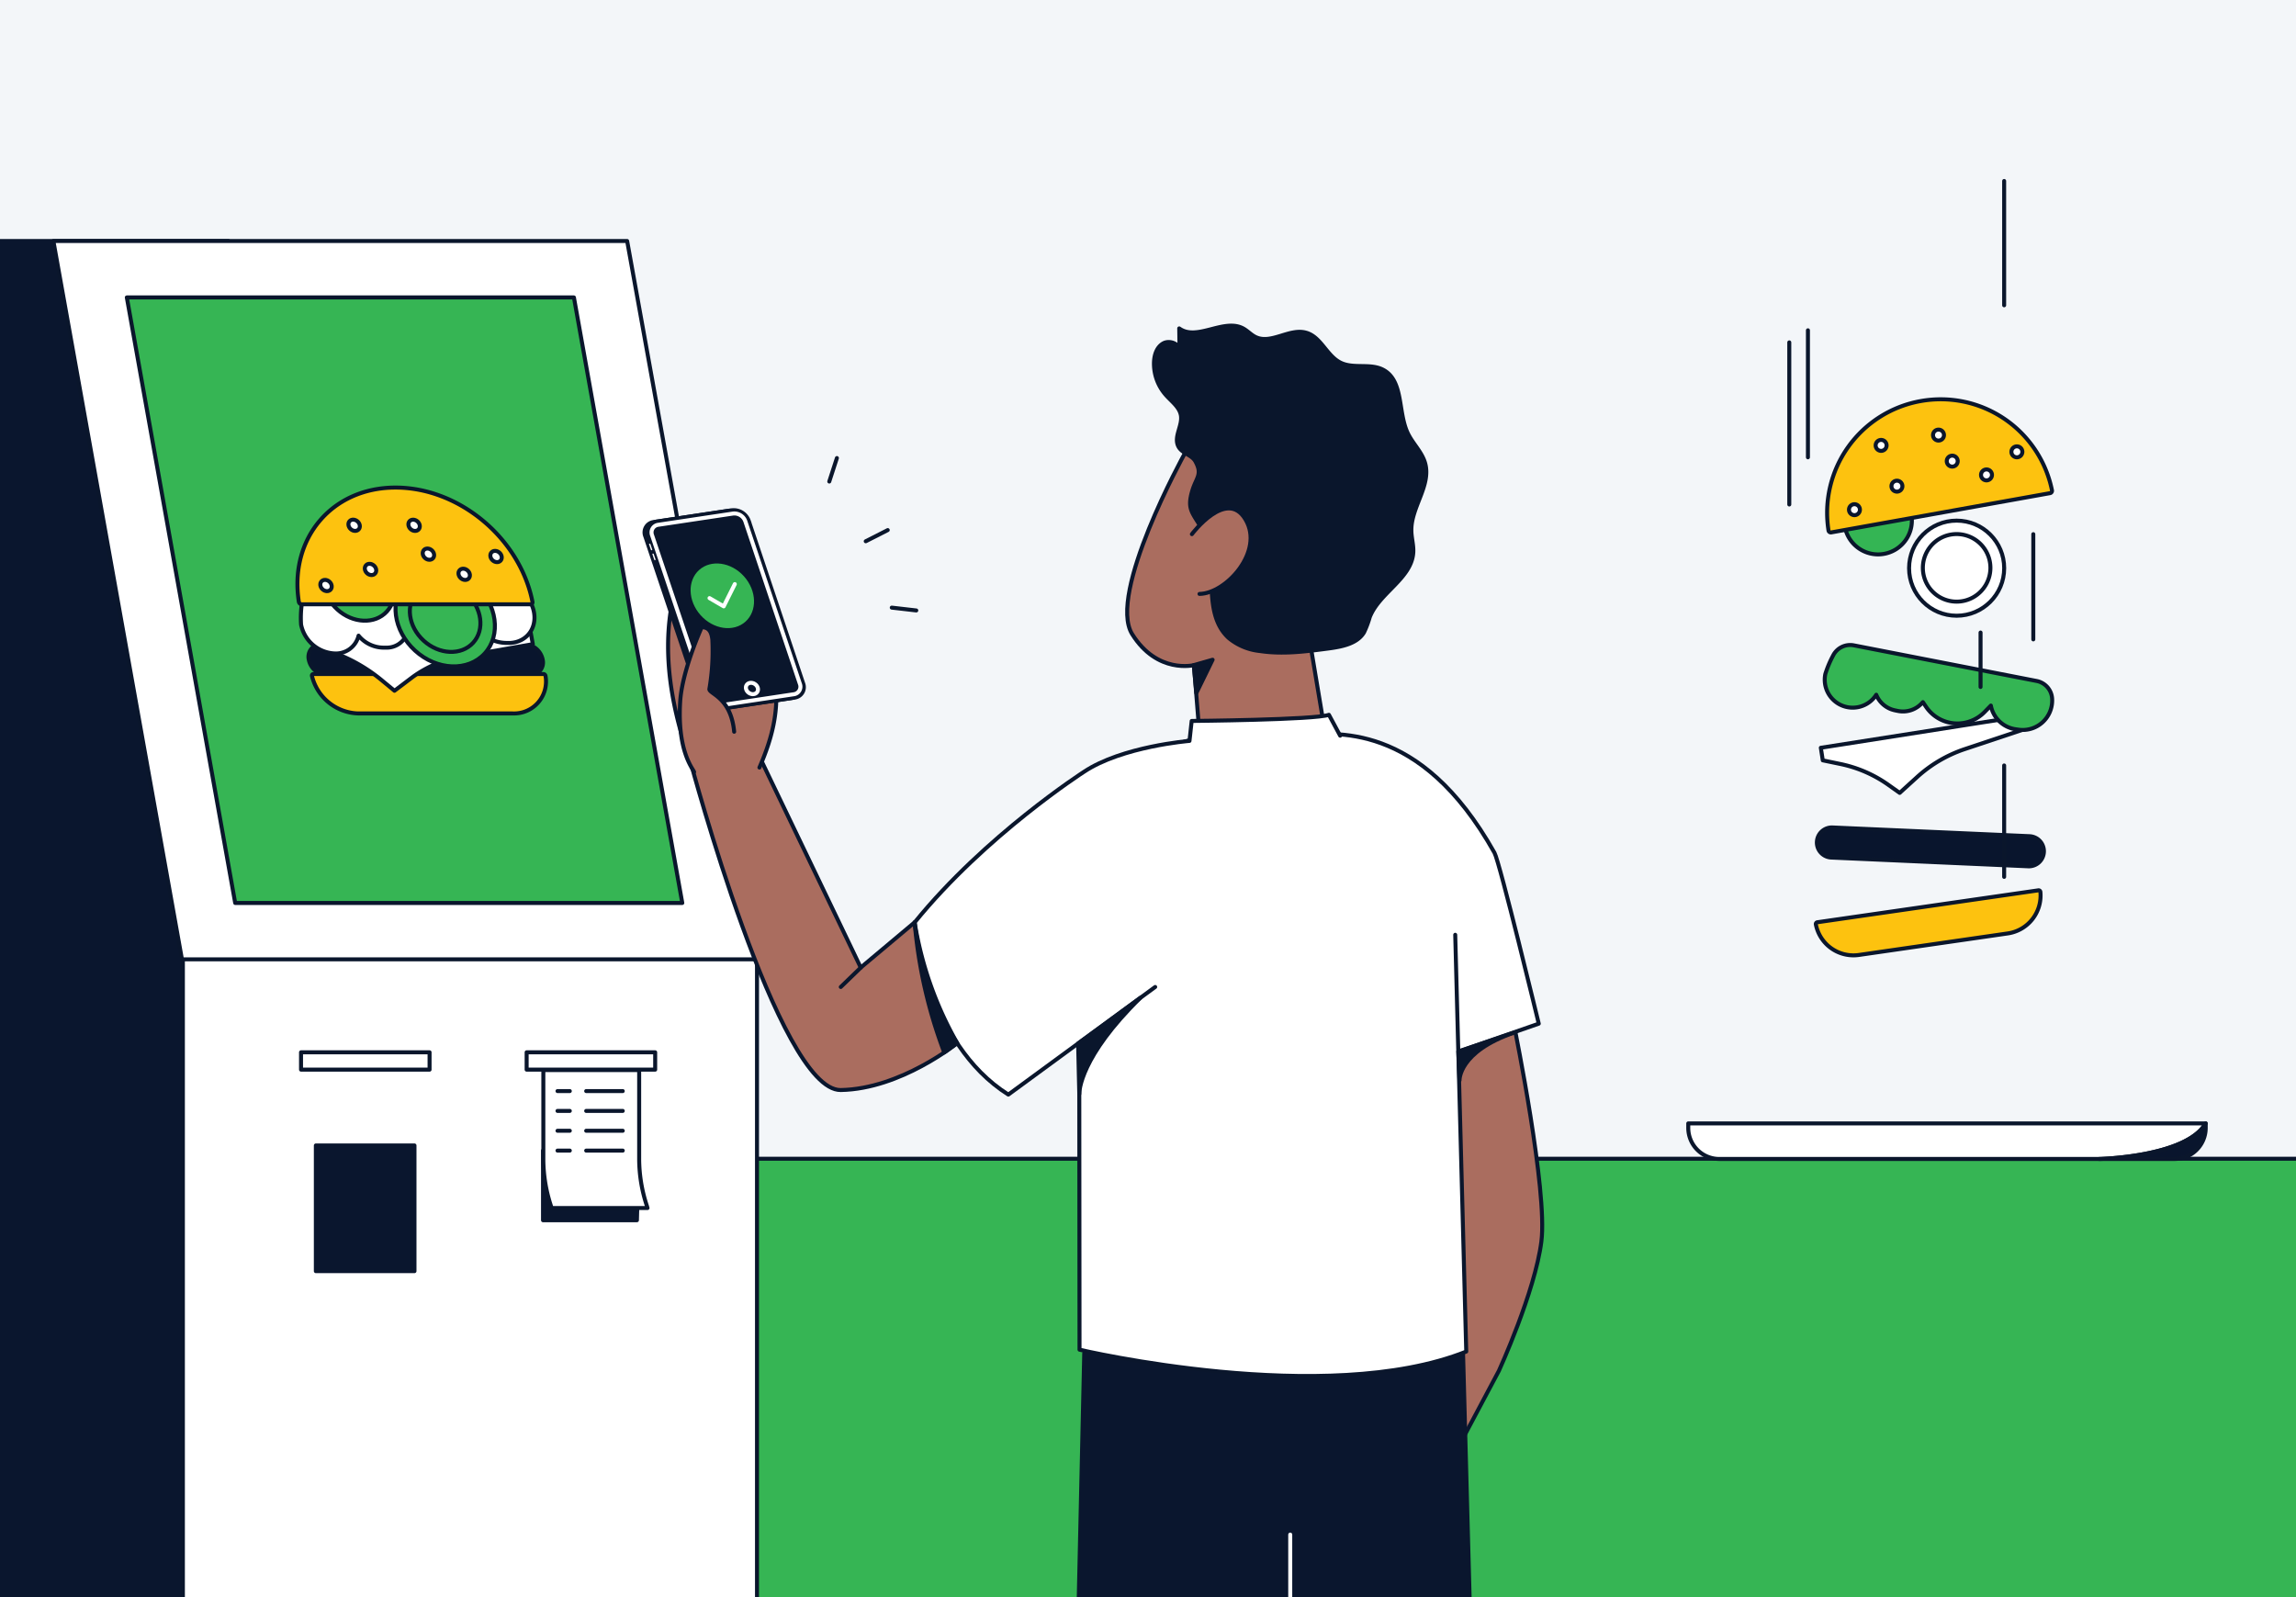 <svg xmlns="http://www.w3.org/2000/svg" fill="none" viewBox="0 0 575 400"><rect x="0" y="0" width="575" height="400" fill="#333333" stroke="none"/><clipPath id="a"><path d="M0 0h575v400H0z"/></clipPath><g clip-path="url(#a)"><path fill="#f3f6f9" d="M575-1.52H0v403.04h575z"/><g stroke-linecap="round" stroke-linejoin="round"><path fill="#36b554" stroke="#0a162c" d="M583.56 290.21H172.21v112.95h411.35z"/><path fill="#0a162e" stroke="#0a162e" d="m57.21 60.36 17.04 341.16H0V60.36z"/><path fill="#fff" stroke="#0a162c" d="M189.58 240.27H45.8v162.88h143.78zM13.37 60.36h143.69l32.51 179.91h-144z"/><path fill="#36b554" stroke="#0a162c" d="M31.76 74.49h111.97l27.14 151.66H58.9z"/><path fill="#0a162e" stroke="#0a162e" d="m159.51 305.61.47-17.44h-23.99v17.44z"/><path fill="#fff" stroke="#0a162c" d="M164.08 263.55h-32.19v4.34h32.19zM107.58 263.55H75.39v4.34h32.19zM138.12 302.45a37.8 37.8 0 0 1-2.05-12.15V268h24v22.25A37.5 37.5 0 0 0 162 302l.16.55h-24z"/><path stroke="#0a162c" d="M146.8 273.26h9.16M139.62 273.26h3.08M146.8 278.23h9.16M139.62 278.23h3.08M146.8 283.2h9.16M139.62 283.2h3.08M146.8 288.17h9.16M139.62 288.17h3.08"/><path fill="#0a162e" stroke="#0a162e" d="M103.8 286.88H79.1v31.48h24.7z"/><path fill="#09152d" stroke="#0a162c" d="M132.71 169.1H81.9a4.83 4.83 0 0 1-4.57-3.89 3.17 3.17 0 0 1 3.2-3.88h50.81a4.83 4.83 0 0 1 4.57 3.88 3.168 3.168 0 0 1-3.2 3.89"/><path fill="#fdc20f" stroke="#0a162c" d="M128.41 178.68H89.65a12.31 12.31 0 0 1-11.52-9.38.38.38 0 0 1 .37-.49h57.58c.133.006.26.058.359.147.098.09.162.211.181.343a8 8 0 0 1-8.21 9.38"/><path fill="#fff" stroke="#0a162c" d="m133.44 161.33-17.9 3.11a28.9 28.9 0 0 0-12.29 5.19L98.79 173l-3-2.48a41.3 41.3 0 0 0-12.74-7.25l-4.57-1.6-.58-3.29h55z"/><path fill="#fff" stroke="#0a162c" d="M133.18 151.54a6.18 6.18 0 0 0-5.48-3.78h-48a3.997 3.997 0 0 0-4.14 3.67 26 26 0 0 0-.16 5 9 9 0 0 0 8.51 7.23 5.814 5.814 0 0 0 5.89-4.46 8.154 8.154 0 0 0 6.1 3h.76a5.41 5.41 0 0 0 5.14-3.19l.12-.26 1.11.95a11.53 11.53 0 0 0 7.8 2.89 7.94 7.94 0 0 0 7-4.4l.93-1.94a9.374 9.374 0 0 0 8.33 4.77h.76c4.76-.32 7.3-4.86 5.33-9.48"/><path fill="#36b554" stroke="#0a162c" d="M121.387 163.665c4.174-4.58 3.131-12.328-2.33-17.306s-13.272-5.301-17.447-.722-3.131 12.328 2.33 17.306 13.273 5.301 17.447.722"/><path fill="#36b554" stroke="#0a162c" d="M118.497 160.972c2.965-3.253 2.226-8.756-1.652-12.29-3.878-3.535-9.425-3.763-12.39-.51s-2.226 8.756 1.652 12.29c3.877 3.535 9.425 3.763 12.39.51M96.88 153.159c2.966-3.253 2.226-8.756-1.651-12.29-3.878-3.535-9.425-3.763-12.39-.51s-2.226 8.756 1.652 12.29c3.877 3.534 9.424 3.763 12.39.51"/><path fill="#fdc20f" stroke="#0a162c" d="M75.57 151.35a.778.778 0 0 1-.73-.62c-2.46-15.86 8.26-28.62 24.21-28.62 16 0 31.17 12.76 34.3 28.62a.49.49 0 0 1-.096.434.5.5 0 0 1-.404.186z"/><path fill="#fff" stroke="#0a162c" d="M93.932 143.652c.48-.527.36-1.418-.27-1.991s-1.527-.611-2.006-.084c-.48.527-.36 1.418.269 1.991.628.573 1.527.61 2.007.084M82.786 147.68c.48-.527.36-1.418-.27-1.991s-1.527-.611-2.007-.084c-.48.526-.36 1.418.27 1.991.628.573 1.527.61 2.007.084M89.826 132.591c.48-.526.36-1.417-.27-1.99s-1.526-.611-2.006-.085c-.48.527-.36 1.418.269 1.991.628.573 1.527.611 2.007.084M104.844 132.601c.48-.527.36-1.418-.269-1.991-.628-.573-1.527-.611-2.007-.084s-.359 1.418.269 1.991c.629.573 1.527.61 2.007.084M108.429 139.826c.48-.527.36-1.418-.269-1.991-.628-.573-1.527-.611-2.007-.084-.48.526-.359 1.418.269 1.991.629.573 1.527.61 2.007.084M117.387 144.876c.48-.527.36-1.418-.269-1.991-.628-.573-1.527-.611-2.007-.084-.48.526-.359 1.418.269 1.991.629.573 1.528.61 2.007.084M125.367 140.414c.48-.527.36-1.418-.269-1.991s-1.527-.611-2.007-.084c-.48.526-.36 1.418.269 1.991s1.527.61 2.007.084"/><path fill="#09152d" stroke="#0a162c" d="m508.27 209.425-49.322-2.188a3.77 3.77 0 0 0-3.933 3.599l-.001.01a3.77 3.77 0 0 0 3.599 3.933l49.322 2.188a3.77 3.77 0 0 0 3.933-3.599l.001-.01a3.77 3.77 0 0 0-3.599-3.933"/><path fill="#fdc20f" stroke="#0a162c" d="m502.81 233.78-37.27 5.39a9.6 9.6 0 0 1-10.79-7.66.45.45 0 0 1 .37-.53l55.37-8a.445.445 0 0 1 .45.238.5.5 0 0 1 .05.172 9.592 9.592 0 0 1-8.18 10.39"/><path fill="#fff" stroke="#0a162c" d="M509.21 181.89 492 187.63a33.5 33.5 0 0 0-11.9 7l-4.35 3.95-2.82-2a32 32 0 0 0-12.09-5.25l-4.35-.9-.49-3.15 52.76-8.28z"/><path fill="#34b554" stroke="#0a162c" d="M513.93 175.05a4.8 4.8 0 0 0-3.89-4.5l-45.76-8.92a4.8 4.8 0 0 0-5.24 2.62 26.3 26.3 0 0 0-1.91 4.54 6.998 6.998 0 0 0 8.967 8.116A7 7 0 0 0 469.88 174a6.48 6.48 0 0 0 4.74 3.92l.73.15a6.443 6.443 0 0 0 6-2l.21-.22.73 1.08a9.49 9.49 0 0 0 7.02 4.218 9.5 9.5 0 0 0 7.69-2.818l1.58-1.62a7.382 7.382 0 0 0 6.25 5.94l.73.1a7.382 7.382 0 0 0 8.37-7.7"/><path fill="#fff" stroke="#0a162c" d="M490.01 154.21c6.578 0 11.91-5.332 11.91-11.91s-5.332-11.91-11.91-11.91-11.91 5.332-11.91 11.91 5.332 11.91 11.91 11.91"/><path fill="#fff" stroke="#0a162c" d="M490.01 150.68a8.46 8.46 0 1 0 0-16.92 8.46 8.46 0 0 0 0 16.92"/><path fill="#34b554" stroke="#0a162c" d="M470.34 138.85a8.46 8.46 0 1 0 0-16.92 8.46 8.46 0 0 0 0 16.92"/><path fill="#fdc20f" stroke="#0a162c" d="M458.62 133.34a.605.605 0 0 1-.616-.269.6.6 0 0 1-.084-.221 28.427 28.427 0 0 1 23.08-32.4 28.43 28.43 0 0 1 32.89 22.36.605.605 0 0 1-.269.616.6.6 0 0 1-.221.084z"/><path fill="#fff" stroke="#0a162c" d="M475.06 123.13a1.37 1.37 0 1 0 0-2.74 1.37 1.37 0 0 0 0 2.74M464.42 129.02a1.37 1.37 0 1 0 0-2.74 1.37 1.37 0 0 0 0 2.74M471.1 112.92a1.37 1.37 0 1 0 0-2.74 1.37 1.37 0 0 0 0 2.74M485.47 110.34a1.37 1.37 0 1 0 0-2.74 1.37 1.37 0 0 0 0 2.74M488.91 116.86a1.37 1.37 0 1 0 0-2.74 1.37 1.37 0 0 0 0 2.74M497.49 120.31a1.37 1.37 0 1 0 0-2.74 1.37 1.37 0 0 0 0 2.74M505.1 114.53a1.37 1.37 0 1 0 0-2.74 1.37 1.37 0 0 0 0 2.74"/><path stroke="#0a162c" d="M452.77 82.72v31.81M448.1 85.75v40.6M509.21 133.78v26.35M501.91 219.61v-27.9M496 172.05v-13.63M501.91 45.33v31.13"/><path fill="#fff" stroke="#0a162c" d="M552.39 281.36H422.8v1.12a7.78 7.78 0 0 0 7.78 7.78h95.16s21.69-.44 26.65-8.9"/><path fill="#09152d" stroke="#0a162c" d="M552.39 282.48v-1.12c-5 8.46-26.65 8.9-26.65 8.9h18.87a7.78 7.78 0 0 0 7.78-7.78"/><path fill="#aa6d5f" stroke="#09162e" d="M379.34 257.65s8.28 40.6 6.68 53.25-10.64 32.41-10.64 32.41l-11.86 22.3s1.6-42.76 2.07-49.32-3.78-27.16-3.78-27.16l-1.28-25z"/><path fill="#0a162c" stroke="#0a162c" d="m330.61 146.58-.06-.2a.33.33 0 0 0 .06.2"/><path fill="#0a162e" stroke="#0a162e" d="m271.53 338.92-1.44 64.24h98.04l-1.81-67.3z"/><path fill="#aa6d5f" stroke="#09162e" d="M296.6 113.77s-19.36 35-13.06 45.06 15.46 7.75 15.46 7.75l1.4 17.37 31.31-1.32-4.08-24.43s19.65-28.88 13.1-44.43-29.67-23.77-44.13 0"/><path fill="#0a162c" stroke="#0a162c" d="M295 111.59c-1-2.4 1.19-5.07.73-7.61-.37-2-2.26-3.38-3.65-4.92a11.87 11.87 0 0 1-3.08-8.48c.09-1.77.72-3.69 2.3-4.58s4.13.06 4.1 1.83l-.08-5.58c4.41 3.23 11.17-2.6 16 0 1.13.61 2 1.62 3.15 2.17 3.85 1.84 8.41-2.23 12.54-1.12 3.84 1 5.24 5.9 8.82 7.58 3.16 1.49 7.16.11 10.32 1.61 5.44 2.6 3.86 10.55 6.37 15.92 1.23 2.64 3.57 4.75 4.37 7.54 1.61 5.61-3.52 11.07-3.43 16.89 0 1.84.59 3.66.48 5.5-.38 6.57-8.52 10.09-10.91 16.25a24 24 0 0 1-1.45 3.83c-1.73 2.83-5.54 3.55-8.89 4-5.69.75-11.48 1.5-17.16.63a14.53 14.53 0 0 1-7.86-3.29c-7.26-6.77-1.88-19.4-6.83-27.61-2.37-3.92-3.61-4.74-2.22-9.36 1-3.23 2.54-4 .76-7.22-.92-1.72-3.56-1.99-4.38-3.98"/></g><path fill="#aa6d5f" d="M298.49 133.78s8.72-11.63 13.44-3.66-4.87 18.52-11.53 18.63"/><path stroke="#09162e" stroke-linecap="round" stroke-linejoin="round" d="M298.49 133.78s8.72-11.63 13.44-3.66-4.87 18.52-11.53 18.63"/><path fill="#0a162c" stroke="#0a162c" stroke-linecap="round" stroke-linejoin="round" d="m298.96 166.58 4.72-1.35-4.07 8.34z"/><path fill="#fff" stroke="#0a162c" stroke-linecap="round" stroke-linejoin="round" d="M292.87 187.21c10-4.6 19.69-3.09 32.66-3.26 8.35-.11 30-3.78 48.74 29.63 1.3 2.32 11.09 42.8 11.09 42.8l-20.15 7-.77-29.26 2.76 104.38c-35.13 14.05-96.85-.47-96.85-.47l-.08-87.66c-2.22-22.84 9.73-57.21 22.6-63.16"/><path fill="#0a162c" stroke="#0a162c" stroke-linecap="round" stroke-linejoin="round" d="M365.52 270.57s-.31-7.2 13.82-12l-14.13 4.77z"/><path fill="#aa6d5f" stroke="#09162e" stroke-linecap="round" stroke-linejoin="round" d="m229.06 231-13.5 11.33-27.27-56.79-15.38 5.19S195 273.24 210.56 273c15-.25 29.15-11.73 29.15-11.73z"/><path fill="#fff" d="m289.3 247.19-36.78 26.95c-20.61-13-23.46-43.12-23.46-43.12 17.75-21.88 42.39-37.71 42.39-37.71 9.58-6.4 26.44-7.75 26.44-7.75l.55-5s30.93-.27 34.37-1.54l2.81 5.23"/><path stroke="#0a162c" stroke-linecap="round" stroke-linejoin="round" d="m289.3 247.19-36.78 26.95c-20.61-13-23.46-43.12-23.46-43.12 17.75-21.88 42.39-37.71 42.39-37.71 9.58-6.4 26.44-7.75 26.44-7.75l.55-5s30.93-.27 34.37-1.54l2.81 5.23"/><path fill="#0a162c" stroke="#0a162c" stroke-linecap="round" stroke-linejoin="round" d="M270.29 274c0-.69.21-9.32 15.32-24.11L270 261.33z"/><path stroke="#0a162c" stroke-linecap="round" stroke-linejoin="round" d="m215.56 242.35-5 4.84"/><path fill="#aa6d5f" d="M173.33 192.26c-1.9-6-8.32-22.68-5.16-40.48.21-1.21.35-2.89 1.57-2.84 1 .05 1.43 1.27 1.61 2.25.7 3.8 3.72 14.57 4.42 18.37-.05-4.31-.62-14.37-.67-18.68 0-1.75.94-3.92 2.69-3.85 1.54.06 2.12 2 2.29 3.54.47 4.35.26 14.28.73 18.64-.34-4.09.32-13.78.59-17.87a5.24 5.24 0 0 1 .68-2.68 1.9 1.9 0 0 1 2.43-.73 2.83 2.83 0 0 1 1 2.14c.57 4.58.17 13.45.75 18 .12-3.71 1.21-11.7 1.34-15.41 0-1.26.42-2.9 1.68-3s1.94 1.43 2.13 2.67c2.61 16.91 5.76 23.86-1.22 39.9"/><path stroke="#09162e" stroke-linecap="round" stroke-linejoin="round" d="M173.33 192.26c-1.9-6-8.32-22.68-5.16-40.48.21-1.21.35-2.89 1.57-2.84 1 .05 1.43 1.27 1.61 2.25.7 3.8 3.72 14.57 4.42 18.37-.05-4.31-.62-14.37-.67-18.68 0-1.75.94-3.92 2.69-3.85 1.54.06 2.12 2 2.29 3.54.47 4.35.26 14.28.73 18.64-.34-4.09.32-13.78.59-17.87a5.24 5.24 0 0 1 .68-2.68 1.9 1.9 0 0 1 2.43-.73 2.83 2.83 0 0 1 1 2.14c.57 4.58.17 13.45.75 18 .12-3.71 1.21-11.7 1.34-15.41 0-1.26.42-2.9 1.68-3s1.94 1.43 2.13 2.67c2.61 16.91 5.76 23.86-1.22 39.9"/><path fill="#0a162c" stroke="#0a162c" stroke-miterlimit="10" d="m179.48 177.65 18.71-2.81a2.63 2.63 0 0 0 1.945-1.26 2.62 2.62 0 0 0 .185-2.31l-13.67-40.73a3.996 3.996 0 0 0-4.2-2.62l-18.71 2.82a2.6 2.6 0 0 0-1.952 1.25 2.61 2.61 0 0 0-.188 2.31l13.67 40.7a4 4 0 0 0 4.21 2.65z"/><path fill="#0a162c" stroke="#0a162c" stroke-miterlimit="10" d="m180.33 177.52 18.67-2.81a2.63 2.63 0 0 0 1.945-1.26 2.62 2.62 0 0 0 .185-2.31l-13.63-40.73a4.002 4.002 0 0 0-4.2-2.61l-18.71 2.81a2.62 2.62 0 0 0-1.952 1.25 2.61 2.61 0 0 0-.188 2.31l13.67 40.74a4 4 0 0 0 4.21 2.61z"/><path fill="#0a162c" stroke="#fff" stroke-miterlimit="10" d="m180.05 176.7 18.71-2.82a1.912 1.912 0 0 0 1.56-2.61l-13.67-40.73a2.92 2.92 0 0 0-3.08-1.92l-18.71 2.81a1.92 1.92 0 0 0-1.422.928 1.94 1.94 0 0 0-.138 1.692l13.7 40.73a2.93 2.93 0 0 0 1.195 1.484 2.93 2.93 0 0 0 1.855.436z"/><path fill="#fff" d="M163.22 137.81a.141.141 0 0 0 .129-.126.14.14 0 0 0-.009-.064l-.45-1.32a.2.2 0 0 0-.084-.111.2.2 0 0 0-.198-.009.14.14 0 0 0-.067.106.14.14 0 0 0 .009.064l.45 1.32q.026.067.087.106c.061.039.086.037.133.034M164.06 140.29a.13.13 0 0 0 .058-.023.13.13 0 0 0 .061-.105.13.13 0 0 0-.009-.062l-.44-1.32a.22.22 0 0 0-.23-.14.13.13 0 0 0-.058.023.13.13 0 0 0-.061.105.13.13 0 0 0 .009.062l.44 1.32a.22.22 0 0 0 .23.14"/><path fill="#0a162c" stroke="#fff" stroke-miterlimit="10" d="M189.631 173.323c.413-.614.157-1.51-.571-2-.729-.49-1.655-.389-2.068.225s-.157 1.509.572 1.999c.728.49 1.654.39 2.067-.224z"/><path fill="#36b554" d="M186.692 155.692c2.999-2.686 2.835-7.762-.367-11.337s-8.23-4.295-11.229-1.609-2.834 7.762.368 11.337 8.229 4.295 11.228 1.609"/><path stroke="#fff" stroke-linecap="round" stroke-linejoin="round" d="m177.69 149.8 3.55 2.06 2.78-5.57"/><path fill="#aa6d5f" d="M173.82 193.31c-.49-1.05-4.22-5.42-3.48-17.59.47-7.76 5.4-18.64 5.4-18.64 1.9 0 2.45 1.38 2.65 3.07a57 57 0 0 1-.73 12.37c-.27 1.27 5.37 1.9 6.2 10.74"/><path stroke="#09162e" stroke-linecap="round" stroke-linejoin="round" d="M173.82 193.31c-.49-1.05-4.22-5.42-3.48-17.59.47-7.76 5.4-18.64 5.4-18.64 1.9 0 2.45 1.38 2.65 3.07a57 57 0 0 1-.73 12.37c-.27 1.27 5.37 1.9 6.2 10.74"/><path stroke="#0a162c" stroke-linecap="round" stroke-linejoin="round" d="m229.47 152.89-6.14-.71M222.32 132.76l-5.51 2.8M209.59 114.72l-1.91 5.88"/><path fill="#0a162c" stroke="#0a162c" stroke-linecap="round" stroke-linejoin="round" d="M236.48 263.59a120.5 120.5 0 0 1-7.42-32.59 89.7 89.7 0 0 0 10.65 30.23z"/><path stroke="#fff" stroke-linecap="round" stroke-linejoin="round" d="M323.12 384.34v18.82"/></g></svg>